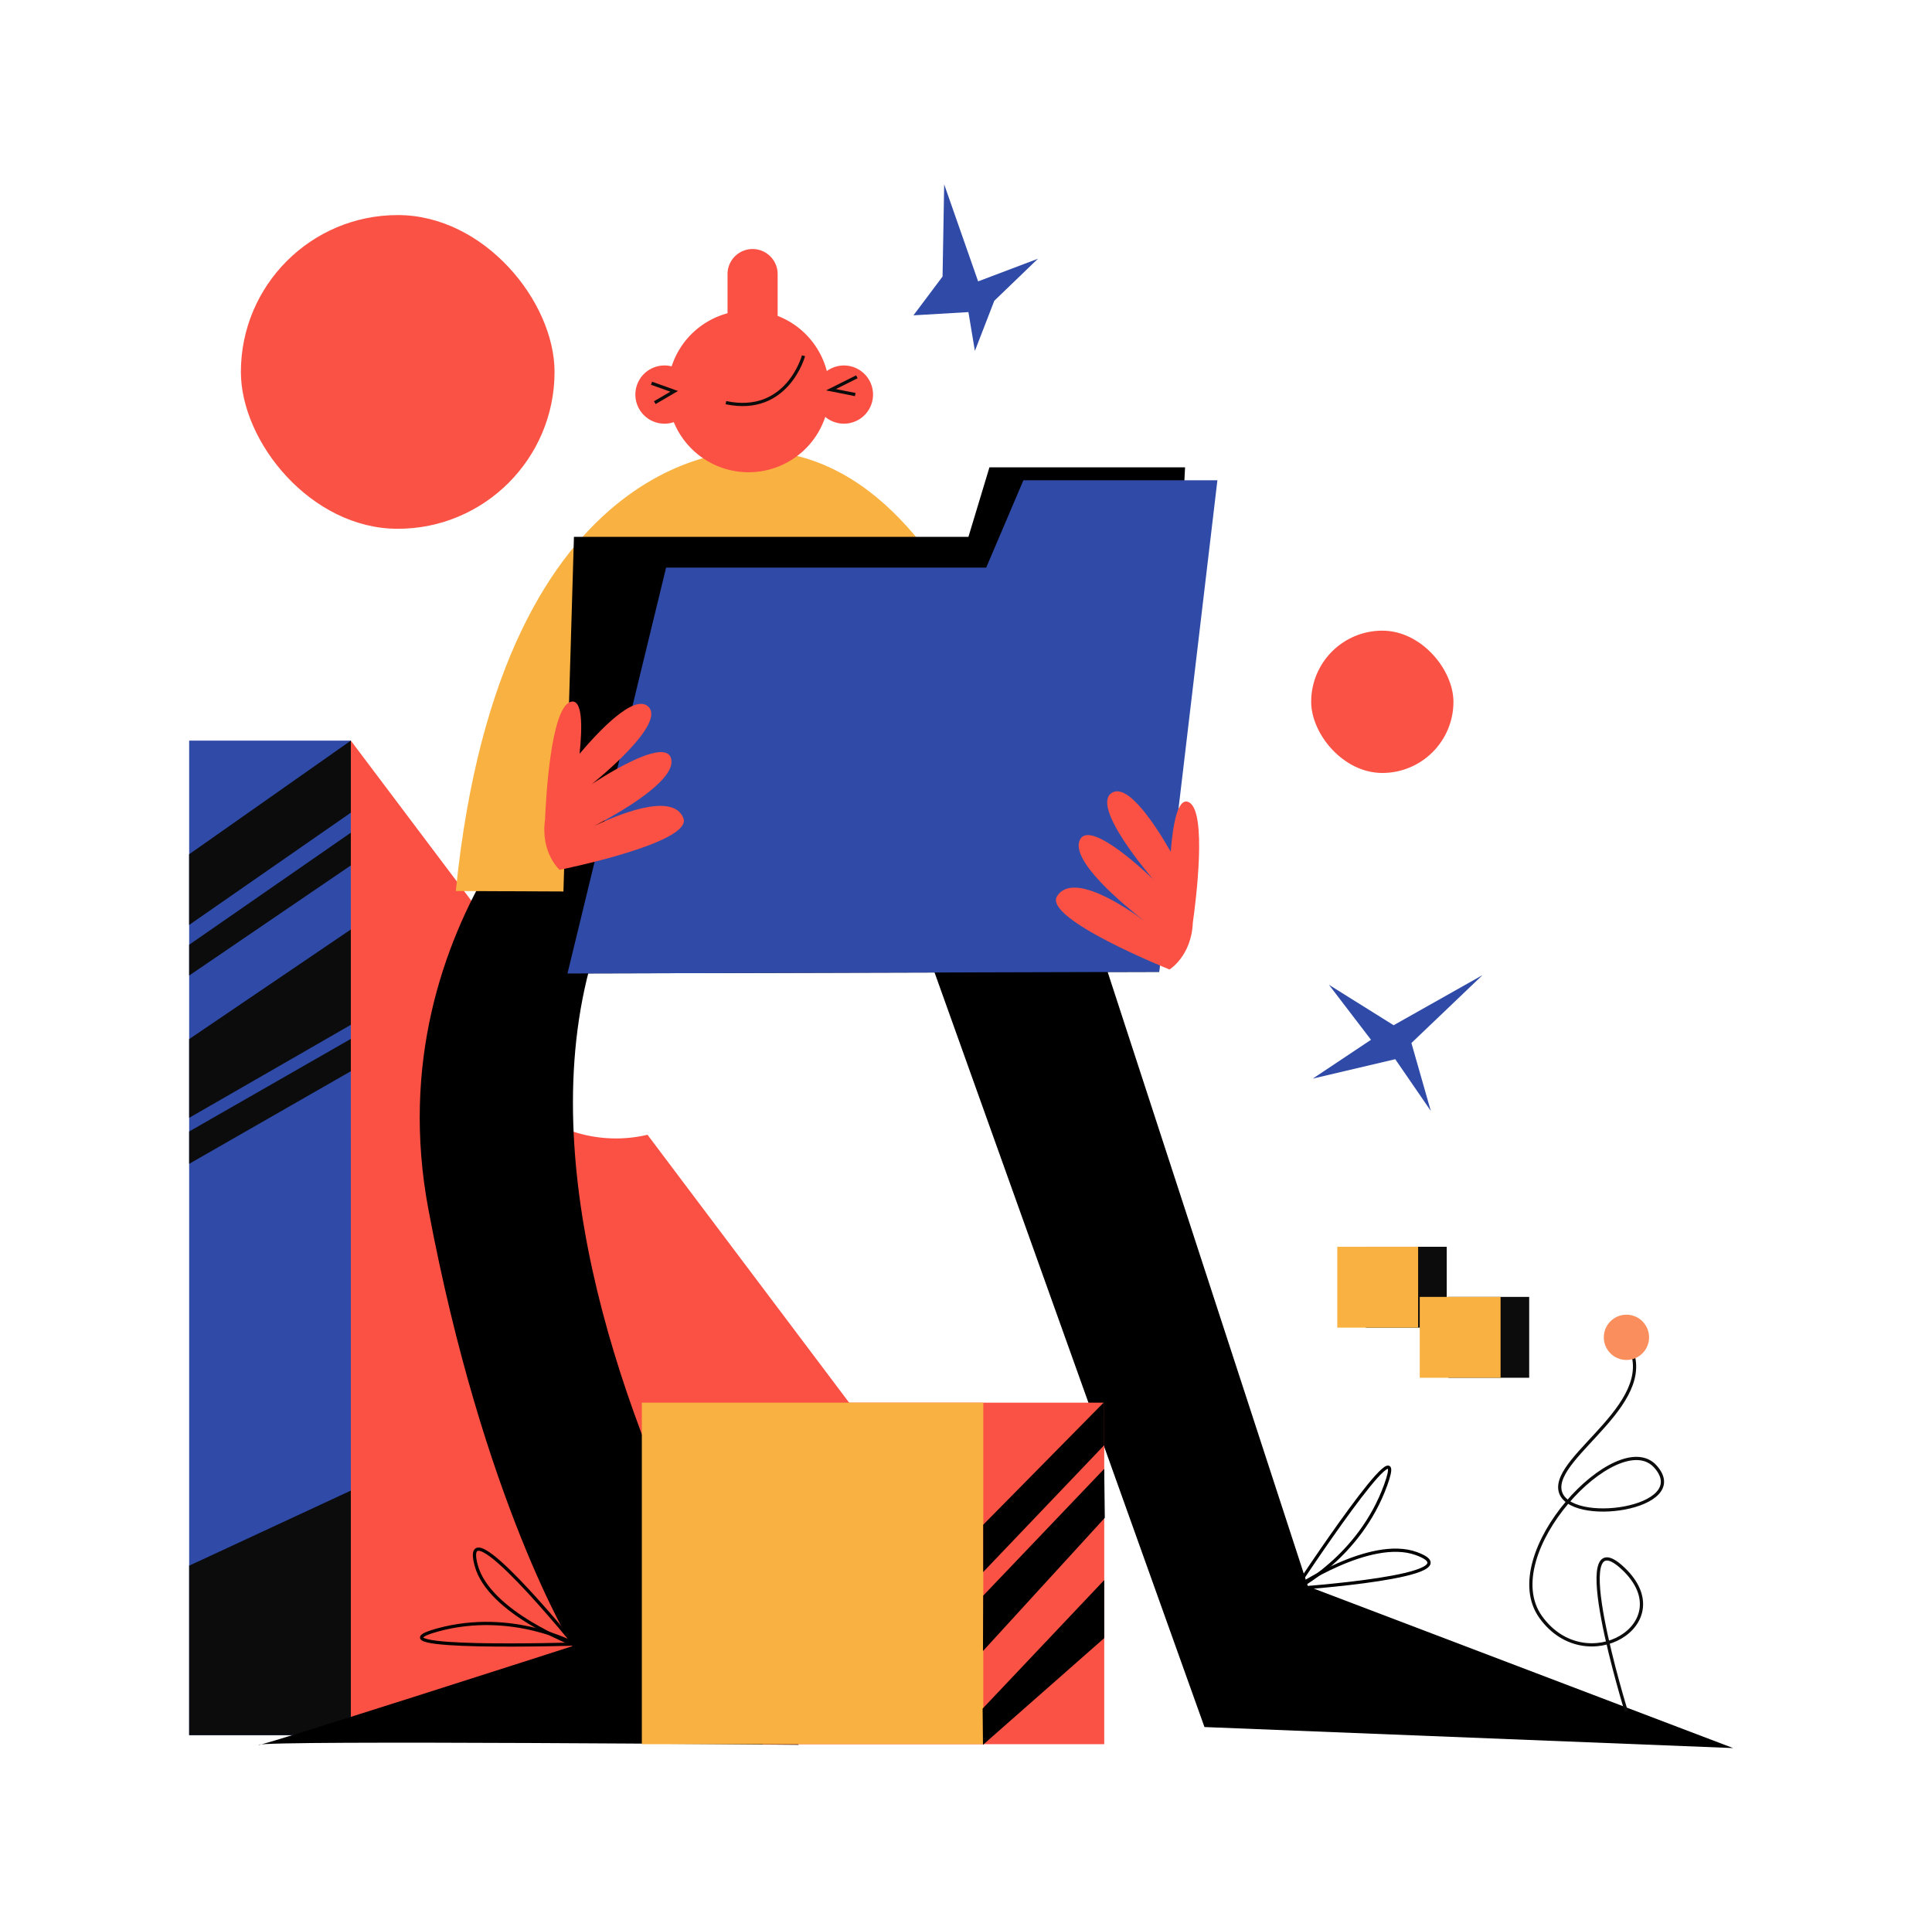 <svg xmlns="http://www.w3.org/2000/svg" viewBox="0 0 1195 1181"><title>Mesa de trabajo 4</title><g id="Capa_2" data-name="Capa 2"><path d="M683,1077l-467-3,1-616,89.88,119.39A85,85,0,0,0,400.5,701.74Z" fill="#fa5144"/><rect x="117" y="458" width="100" height="615" fill="#2f4ba7"/><polygon points="217 458 217 502.55 117 571.98 116.97 572 116.97 528.29 117 528.27 217 458" fill="#0c0c0c"/><polygon points="217 514.93 217 535.17 117 603.28 117 584.23 217 514.93" fill="#0c0c0c"/><polygon points="217 574.78 217 633.75 117 691.27 117 642.58 217 574.78" fill="#0c0c0c"/><polygon points="217 642.44 217 662.44 117 719.71 117 699.71 217 642.44" fill="#0c0c0c"/><polygon points="217 921.79 217 1073 117 1073 117 968.21 217 921.79" fill="#0c0c0c"/><polygon points="545 509 745 1068 1072 1081 809 981 645 478 545 509"/><path d="M801.14,982.75s72.28-109.71,56-64.56S801.14,982.75,801.14,982.75Z" fill="none" stroke="#000" stroke-miterlimit="10" stroke-width="2"/><path d="M876,960.72c38.35,13.95-75.33,21.65-75.33,21.65S847.45,950.32,876,960.72Z" fill="none" stroke="#000" stroke-miterlimit="10" stroke-width="2"/><path d="M369,455S231,567,265,748s89,270,89,270-199,64-194,61,334,0,334,0S198,640,468,454Z"/><path d="M465.1,278.76S310.21,270.4,281.93,551l374,1.7S611.14,277,465.1,278.76Z" fill="#f9b141"/><polygon points="733 289 717 601 347 602 355 332 599 332 612 289 733 289"/><path d="M540,244a18,18,0,0,1-29.55,13.8,50,50,0,0,1-93.69,3.25A17.71,17.71,0,0,1,411,262a18,18,0,0,1,0-36,17.6,17.6,0,0,1,4.44.56A50,50,0,0,1,450,193.72V169.5a15.5,15.5,0,0,1,31,0v25.85a50.09,50.09,0,0,1,30.41,34.11A18,18,0,0,1,540,244Z" fill="#fa5144"/><path d="M497,220s-10,37-48,29" fill="none" stroke="#0c0c0c" stroke-miterlimit="10" stroke-width="2"/><polygon points="753 297 717 601 351 602 412 351 610 351 633 297 753 297" fill="#2f4ba7"/><path d="M367.32,510.9c-1.94,1-3.26,1.66-3.72,1.88C364.05,512.54,365.37,511.86,367.32,510.9Z" fill="#fa5144"/><path d="M422.69,505.94c-6.58-16.93-42.88-1.08-55.19,4.87,13-6.73,52.28-28.41,47.45-42.2-4.59-13.12-46.39,14.61-48.81,16.22,2.45-2,46.7-37.67,34.61-48.07-8.82-7.61-30.47,15.41-42.27,29.38,1.78-16.88,1.9-34.25-5.48-32.14-12.27,3.51-15.32,59.26-15.89,73-2.84,20.35,9,30.91,9,30.91S428.66,521.31,422.69,505.94Zm-59.09,6.84c.45-.24,1.77-.92,3.72-1.88C365.38,511.9,364.06,512.56,363.6,512.78Z" fill="#fa5144"/><path d="M710.8,571.77c-.19-.14-1.22-.9-2.83-2.15C709.61,570.83,710.62,571.63,710.8,571.77Z" fill="#fa5144"/><path d="M735.35,496.1c-6.89-3.41-9.9,13.7-11.22,30.63-9.07-15.88-26.19-42.43-36.25-36.55-13.81,8.08,23.52,51.42,25.36,53.55-1.94-1.88-38.18-36.89-45.08-24.79-7.29,12.77,27.91,41.47,39.24,50.25-10.81-8-44-30.5-53.6-14.94-8.66,14,69.58,45.28,69.58,45.28s13.56-8.29,14.41-28.89v0C739.74,556.77,746.74,501.75,735.35,496.1ZM708,569.62c1.64,1.21,2.65,2,2.83,2.15C710.61,571.63,709.58,570.87,708,569.62Z" fill="#fa5144"/><path d="M355.65,1016.67s-131.32,4-85-8.7S355.65,1016.67,355.65,1016.67Z" fill="none" stroke="#000" stroke-miterlimit="10" stroke-width="2"/><path d="M294.56,968.1c-10.65-39.4,61.05,49.16,61.05,49.16S302.49,997.44,294.56,968.1Z" fill="none" stroke="#000" stroke-miterlimit="10" stroke-width="2"/><polygon points="583 171 584 114 605 174 642 160 615 186 603 217 599 193 565 195 583 171" fill="#2f4ba7"/><polygon points="862 634 917 603 873 645 885 687 863 655 812 667 848 643 822 609 862 634" fill="#2f4ba7"/><rect x="471.8" y="867.4" width="211.2" height="211.2" fill="#fa5345"/><rect x="397" y="867.4" width="211.2" height="211.2" fill="#f9b141"/><rect x="844.85" y="771" width="50" height="50" fill="#0c0c0c"/><rect x="827.15" y="771" width="50" height="50" fill="#f9b141"/><rect x="895.85" y="802" width="50" height="50" fill="#0c0c0c"/><rect x="878.15" y="802" width="50" height="50" fill="#f9b141"/><rect x="149" y="133" width="194" height="194" rx="97" fill="#fa5345"/><rect x="811" y="390" width="88" height="88" rx="44" fill="#fa5345"/><path d="M1005.92,1058.39S968,936,1004,970s-23,69-51,30,48-119,71-93-54,37-59,15,65-56,41-93" fill="none" stroke="#0c0c0c" stroke-miterlimit="10" stroke-width="2"/><circle cx="1006" cy="827" r="14" fill="#fa8e5d"/><polygon points="683 867 608.14 942.9 608.14 972.13 682.99 893.71 683 867"/><polygon points="608.14 986.74 682.99 908.33 683.35 938.62 608 1021 608.14 986.74"/><polygon points="607.78 1056.6 682.99 977.12 683 1013 608 1079 607.78 1056.6"/><polyline points="403 237 417 242 405 249" fill="none" stroke="#0c0c0c" stroke-miterlimit="10" stroke-width="2"/><polyline points="530 233 514 241 529 244" fill="none" stroke="#0c0c0c" stroke-miterlimit="10" stroke-width="2"/></g></svg>